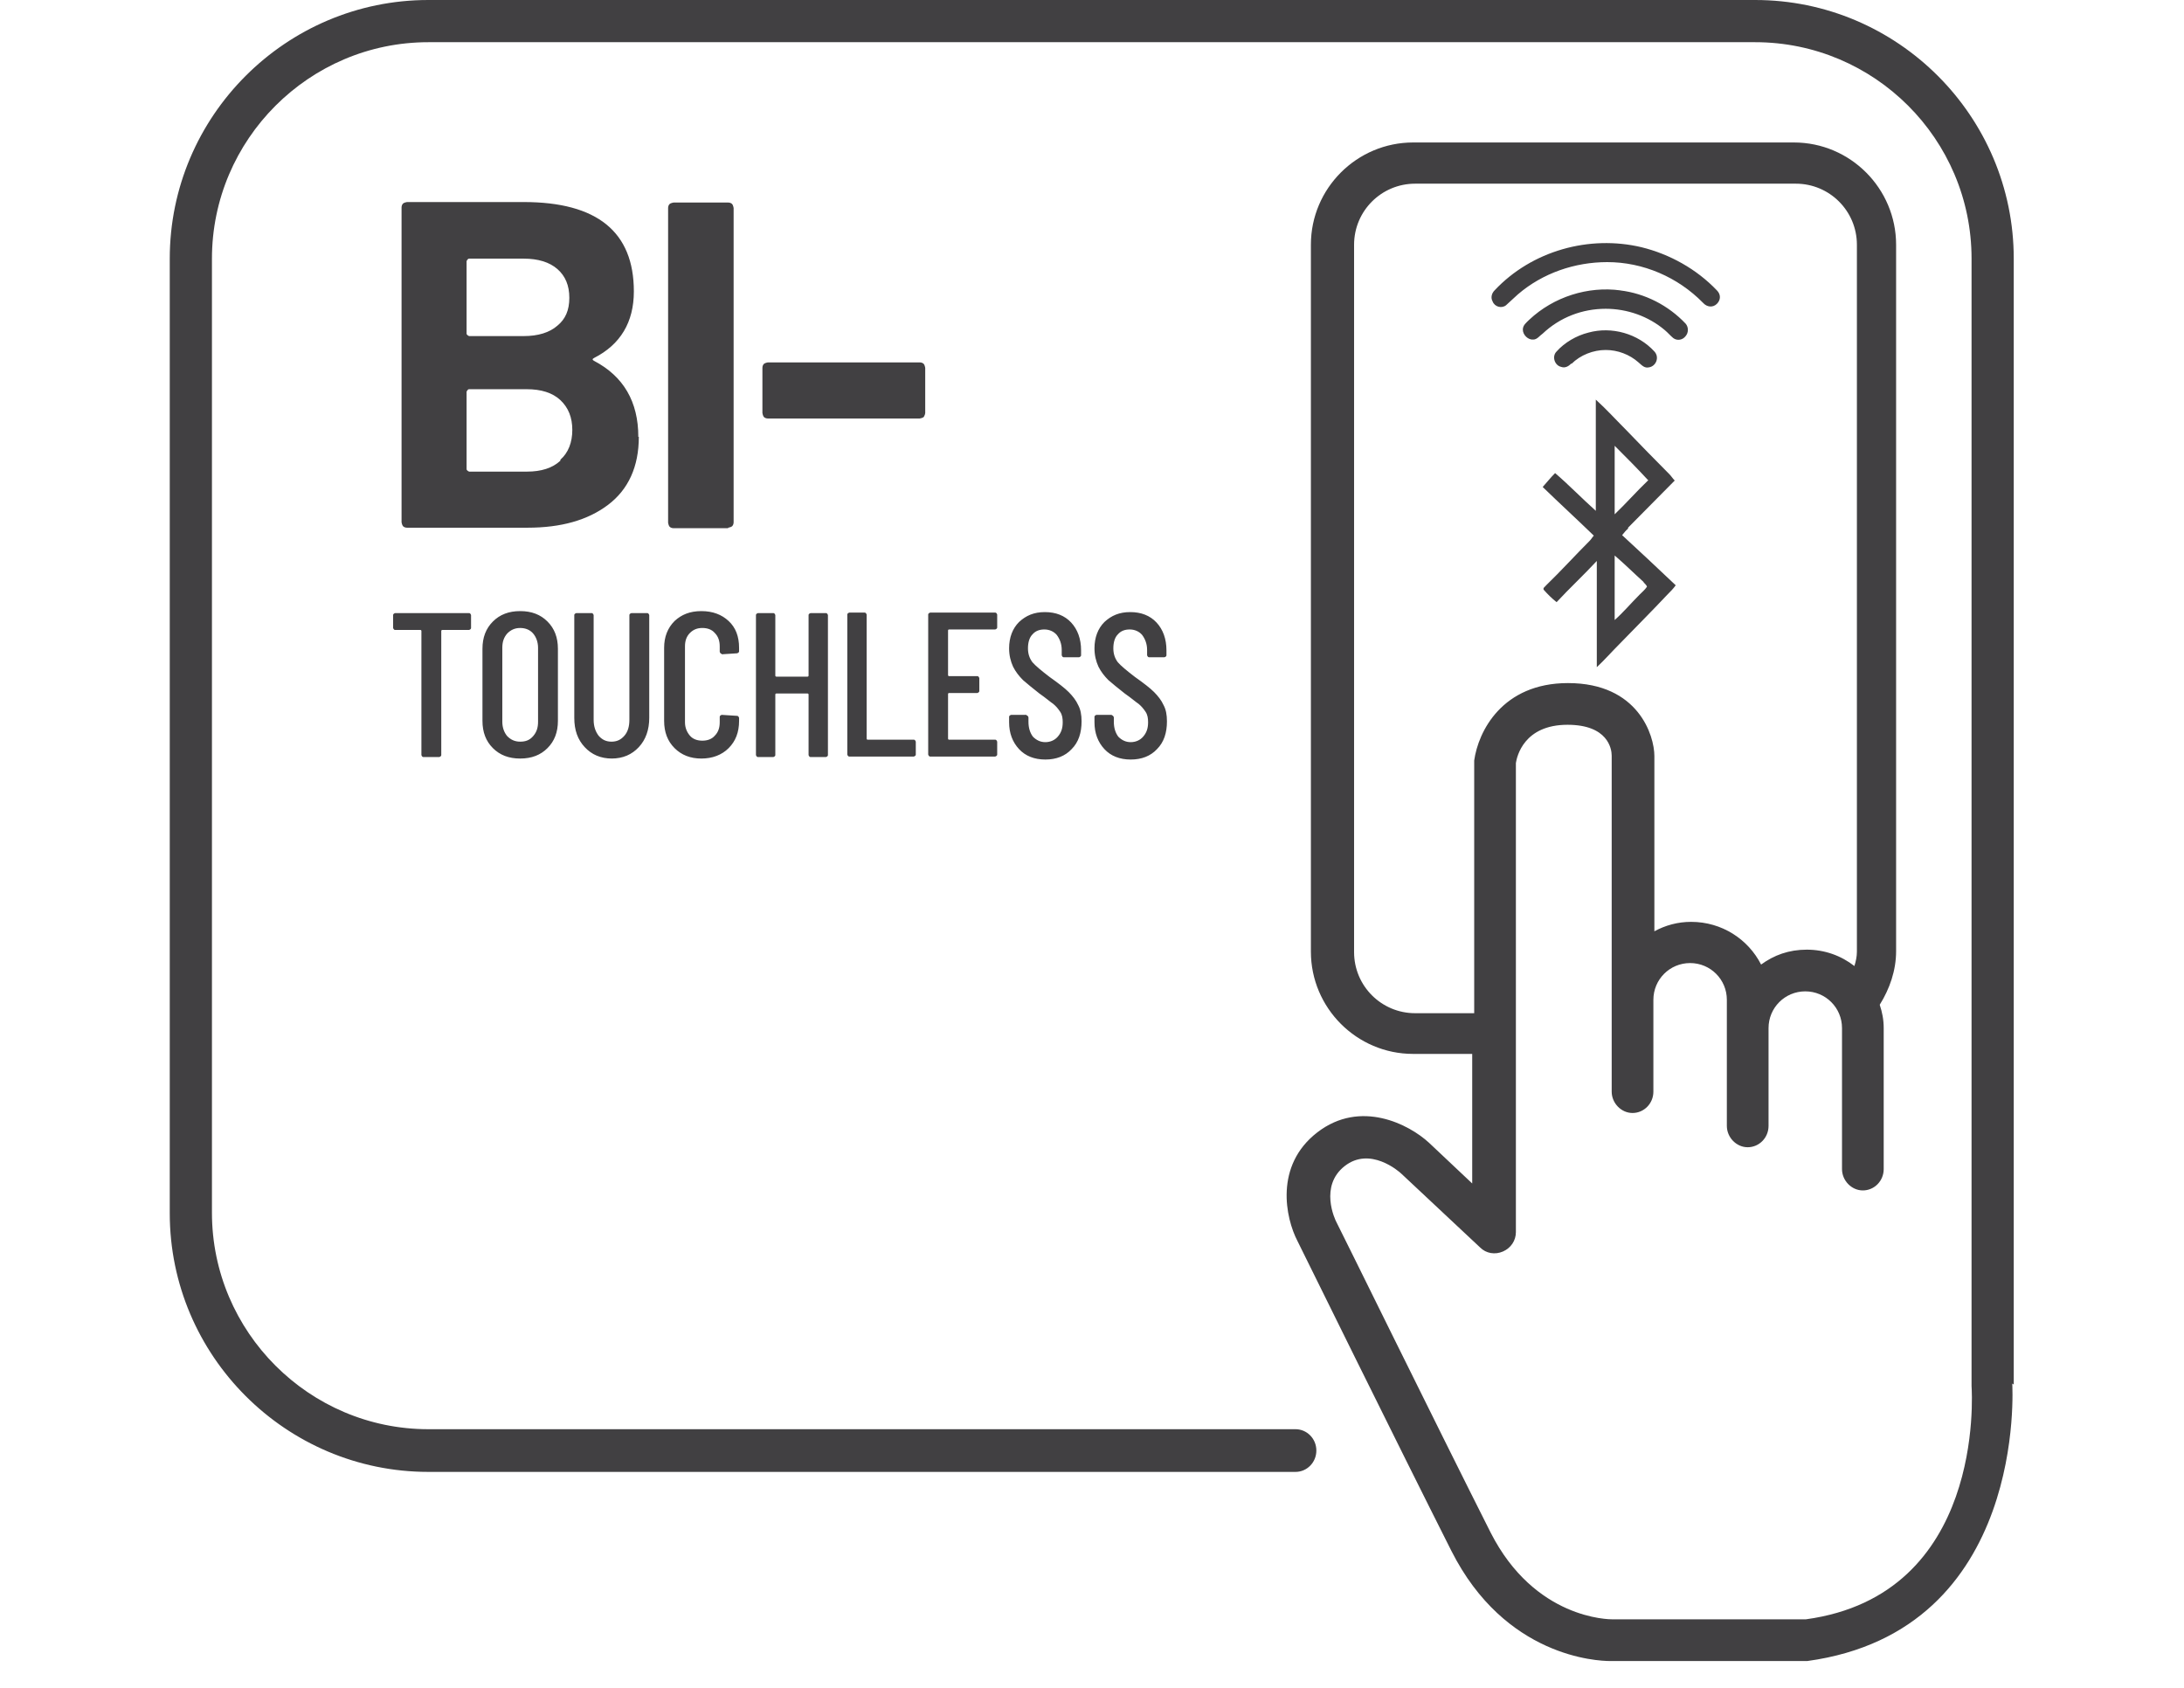 <?xml version="1.0" encoding="UTF-8"?><svg id="Livello_1" xmlns="http://www.w3.org/2000/svg" viewBox="0 0 44 34"><defs><style>.cls-1{fill:#414042;}</style></defs><path class="cls-1" d="M40.57,27.89V5.21c0-2.87-2.34-5.21-5.21-5.21H8.63C5.76,0,3.42,2.34,3.42,5.21V24.44c0,2.87,2.34,5.21,5.21,5.21H26.1c.23,0,.42-.19,.42-.43s-.19-.43-.42-.43H8.63c-2.4,0-4.36-1.96-4.36-4.36V5.21C4.27,2.81,6.23,.85,8.63,.85h26.73c2.4,0,4.36,1.95,4.36,4.36V27.92c.01,.17,.26,4.21-3.34,4.7h-3.89c-.07,0-1.57,0-2.46-1.75-1.03-2.04-3.09-6.23-3.1-6.24-.04-.07-.35-.74,.16-1.14,.51-.4,1.09,.1,1.15,.16l1.58,1.48c.12,.12,.3,.15,.46,.08,.16-.07,.26-.22,.26-.39V15.37c.02-.13,.16-.77,1.04-.77,.81,0,.89,.48,.89,.62v6.77c0,.23,.19,.43,.42,.43s.42-.19,.42-.43v-1.85c0-.41,.33-.74,.74-.74s.74,.33,.74,.74v2.54c0,.23,.19,.43,.42,.43s.42-.19,.42-.43v-1.97c0-.41,.33-.74,.74-.74s.74,.33,.74,.74v2.84c0,.23,.19,.43,.42,.43s.42-.19,.42-.43v-2.84c0-.17-.03-.32-.08-.47,.2-.32,.33-.69,.33-1.08V4.93c0-1.13-.92-2.06-2.06-2.06h-7.67c-1.13,0-2.06,.92-2.06,2.06v14.24c0,1.13,.92,2.06,2.06,2.06h1.19v2.61l-.87-.82c-.4-.37-1.38-.88-2.25-.21-.87,.67-.64,1.73-.4,2.19,0,0,2.07,4.2,3.1,6.24,1.08,2.14,2.94,2.22,3.2,2.22h3.97c4.45-.61,4.13-5.57,4.13-5.59Zm-12.06-7.48c-.68,0-1.23-.55-1.23-1.23V4.93c0-.68,.55-1.23,1.23-1.23h7.67c.68,0,1.23,.55,1.23,1.23v14.24c0,.1-.02,.19-.05,.29-.27-.21-.6-.33-.96-.33s-.66,.11-.92,.3c-.26-.51-.79-.86-1.41-.86-.27,0-.52,.07-.74,.19v-3.53c0-.41-.32-1.47-1.74-1.47-1.33,0-1.81,.98-1.89,1.56v5.09h-1.19Zm-7.83-6.01h-.31s-.04,.01-.04,.04v.11c0,.22,.07,.4,.2,.54,.13,.14,.31,.21,.53,.21s.4-.07,.53-.21c.14-.14,.2-.33,.2-.56,0-.13-.02-.24-.07-.33-.04-.09-.11-.18-.19-.26-.08-.08-.21-.18-.38-.3-.17-.13-.29-.23-.35-.3-.06-.08-.09-.17-.09-.28,0-.12,.03-.22,.09-.28,.06-.07,.14-.1,.24-.1,.1,0,.19,.04,.25,.11,.06,.08,.1,.18,.1,.3v.11s.01,.04,.04,.04h.31s.04-.01,.04-.04v-.1c0-.23-.07-.42-.2-.56s-.31-.21-.53-.21-.38,.07-.52,.2c-.13,.13-.2,.31-.2,.53,0,.14,.03,.26,.08,.37,.05,.1,.12,.19,.2,.27,.08,.07,.19,.16,.33,.27,.13,.09,.22,.17,.28,.21,.06,.05,.1,.1,.14,.16s.05,.13,.05,.21c0,.12-.03,.21-.1,.29-.06,.07-.15,.11-.25,.11s-.18-.04-.25-.11c-.06-.08-.09-.18-.09-.3v-.09s-.01-.04-.04-.04Zm10.98-7.07c.18-.18,.44-.28,.69-.28,.24,0,.48,.09,.66,.25,.07,.06,.12,.12,.21,.1,.14-.02,.22-.2,.11-.32-.33-.36-.86-.51-1.33-.38-.24,.06-.48,.2-.64,.38-.1,.1-.04,.28,.09,.31,.08,.03,.15-.01,.21-.07Zm-9.26,7.07h-.31s-.04,.01-.04,.04v.11c0,.22,.07,.4,.2,.54,.13,.14,.31,.21,.53,.21s.4-.07,.53-.21c.14-.14,.2-.33,.2-.56,0-.13-.02-.24-.07-.33-.04-.09-.11-.18-.19-.26-.08-.08-.21-.18-.38-.3-.17-.13-.29-.23-.35-.3-.06-.08-.09-.17-.09-.28,0-.12,.03-.22,.09-.28,.06-.07,.14-.1,.24-.1,.1,0,.19,.04,.25,.11,.06,.08,.1,.18,.1,.3v.11s.01,.04,.04,.04h.31s.04-.01,.04-.04v-.1c0-.23-.07-.42-.2-.56s-.31-.21-.53-.21-.38,.07-.52,.2c-.13,.13-.2,.31-.2,.53,0,.14,.03,.26,.08,.37,.05,.1,.12,.19,.2,.27,.08,.07,.19,.16,.33,.27,.13,.09,.22,.17,.28,.21,.06,.05,.1,.1,.14,.16s.05,.13,.05,.21c0,.12-.03,.21-.1,.29-.06,.07-.15,.11-.25,.11s-.18-.04-.25-.11c-.06-.08-.09-.18-.09-.3v-.09s-.01-.04-.04-.04Zm10.39-3.76c.32-.32,.63-.64,.95-.96-.04-.04-.07-.09-.11-.13-.3-.3-.59-.6-.88-.9-.2-.2-.39-.41-.6-.6,0,.75,0,1.5,0,2.24-.28-.25-.54-.52-.82-.76-.09,.09-.17,.19-.25,.28,.34,.33,.69,.65,1.03,.98-.03,.03-.05,.07-.08,.1-.3,.3-.58,.61-.88,.9-.02,.03-.07,.05-.05,.09,.08,.09,.17,.18,.26,.25,.26-.28,.54-.54,.81-.83,0,.71,0,1.43,0,2.14,.16-.15,.3-.31,.45-.46,.32-.33,.65-.66,.97-1,.06-.06,.12-.12,.17-.19-.36-.34-.72-.68-1.08-1.01,.04-.05,.08-.1,.13-.14Zm.41-.96c-.23,.22-.44,.46-.67,.68,0-.46,0-.92,0-1.38,.23,.23,.46,.46,.68,.7Zm-.09,2.05s.07,.06,.07,.09c-.04,.06-.1,.11-.15,.16-.17,.17-.32,.35-.5,.51,0-.43,0-.87,0-1.3,.2,.17,.39,.36,.59,.54Zm-.46-5.88c-.66-.09-1.35,.13-1.84,.59-.06,.06-.13,.11-.13,.2,0,.11,.11,.21,.21,.2,.08,0,.13-.08,.19-.12,.35-.33,.8-.5,1.27-.5,.43,0,.86,.15,1.19,.43,.06,.05,.11,.11,.17,.16,.08,.06,.19,.04,.25-.04,.06-.07,.06-.18,0-.25-.35-.37-.82-.61-1.32-.67Zm-2.31,.3c.08-.07,.16-.15,.24-.22,.5-.43,1.15-.65,1.8-.65,.72,0,1.42,.3,1.93,.82,.08,.09,.2,.1,.28,.02,.08-.08,.08-.19,0-.27-.41-.43-.95-.73-1.52-.87-1.05-.25-2.21,.07-2.96,.87-.06,.06-.08,.15-.04,.22,.04,.11,.18,.15,.27,.08Zm-14.01,9.1h.31s.04-.01,.04-.04v-2.82s-.01-.04-.04-.04h-.31s-.04,.01-.04,.04v1.22s0,.02-.02,.02h-.63s-.02,0-.02-.02v-1.22s-.01-.04-.04-.04h-.31s-.04,.01-.04,.04v2.82s.01,.04,.04,.04h.31s.04-.01,.04-.04v-1.22s0-.02,.02-.02h.63s.02,0,.02,.02v1.22s.01,.04,.04,.04Zm-7.8,0h.32s.04-.01,.04-.04v-2.5s0-.02,.02-.02h.54s.04-.01,.04-.04v-.26s-.01-.04-.04-.04h-1.49s-.04,.01-.04,.04v.26s.01,.04,.04,.04h.51s.02,0,.02,.02v2.5s.01,.04,.04,.04Zm1.4-2.73c-.14,.14-.21,.32-.21,.55v1.45c0,.23,.07,.41,.21,.55s.32,.21,.55,.21,.41-.07,.55-.21c.14-.14,.21-.32,.21-.55v-1.45c0-.23-.07-.41-.21-.55-.14-.14-.32-.21-.55-.21s-.41,.07-.55,.21Zm.91,.53v1.49c0,.12-.03,.21-.1,.29s-.15,.11-.26,.11-.19-.04-.26-.11c-.06-.07-.1-.17-.1-.29v-1.49c0-.12,.03-.21,.1-.29,.07-.07,.15-.11,.26-.11s.2,.04,.26,.11,.1,.17,.1,.29Zm2.02-4.25c0-.71-.3-1.22-.89-1.53-.04-.02-.04-.04,0-.06,.53-.27,.8-.72,.8-1.34,0-1.2-.74-1.8-2.22-1.8h-2.35s-.06,.01-.08,.03c-.02,.02-.03,.05-.03,.08v6.34s.01,.06,.03,.08c.02,.02,.05,.03,.08,.03h2.43c.67,0,1.21-.15,1.62-.46s.62-.77,.62-1.37Zm-3.46-3.54s.02-.05,.05-.05h1.1c.29,0,.52,.07,.68,.21,.16,.14,.24,.33,.24,.58s-.08,.43-.24,.56c-.16,.14-.39,.21-.68,.21h-1.1s-.05-.02-.05-.05v-1.46Zm1.89,4.02c-.16,.15-.39,.22-.67,.22h-1.17s-.05-.02-.05-.05v-1.56s.02-.05,.05-.05h1.16c.29,0,.52,.07,.68,.22,.16,.15,.24,.35,.24,.6s-.08,.46-.24,.6Zm1.03,6c.23,0,.41-.08,.55-.23,.14-.15,.21-.35,.21-.59v-2.07s-.01-.04-.04-.04h-.32s-.04,.01-.04,.04v2.11c0,.13-.03,.24-.1,.32s-.15,.12-.26,.12-.19-.04-.26-.12c-.06-.08-.1-.18-.1-.32v-2.11s-.01-.04-.04-.04h-.31s-.04,.01-.04,.04v2.07c0,.25,.07,.44,.21,.59,.14,.15,.32,.23,.55,.23Zm2.22-2.1l.31-.02s.04-.01,.04-.04v-.07c0-.23-.07-.41-.21-.54-.14-.13-.32-.2-.55-.2s-.4,.07-.54,.2c-.14,.14-.21,.32-.21,.54v1.47c0,.23,.07,.41,.21,.55,.14,.14,.32,.21,.54,.21s.41-.07,.55-.21c.14-.14,.21-.32,.21-.55v-.06s-.01-.04-.04-.04l-.31-.02s-.04,.01-.04,.04v.11c0,.11-.03,.2-.1,.27-.06,.07-.15,.1-.25,.1s-.19-.03-.25-.1-.1-.16-.1-.27v-1.53c0-.11,.03-.2,.1-.27s.15-.1,.25-.1,.19,.03,.25,.1c.07,.07,.1,.16,.1,.27v.11s.01,.04,.04,.04Zm4.07-4.78s.03-.05,.03-.08v-.91s-.01-.06-.03-.08c-.02-.02-.05-.03-.08-.03h-3.06s-.06,.01-.08,.03-.03,.05-.03,.08v.91s.01,.06,.03,.08c.02,.02,.05,.03,.08,.03h3.06s.06-.01,.08-.03Zm-1.19,3.94h-.31s-.04,.01-.04,.04v2.82s.01,.04,.04,.04h1.3s.04-.01,.04-.04v-.26s-.01-.04-.04-.04h-.93s-.02,0-.02-.02v-2.5s-.01-.04-.04-.04Zm-2.75-1.71s.06-.01,.08-.03c.02-.02,.03-.05,.03-.08V4.19s-.01-.06-.03-.08c-.02-.02-.05-.03-.08-.03h-1.1s-.06,.01-.08,.03c-.02,.02-.03,.05-.03,.08v6.34s.01,.06,.03,.08c.02,.02,.05,.03,.08,.03h1.1Zm4.45,2.05h.93s.04-.01,.04-.04v-.26s-.01-.04-.04-.04h-1.31s-.04,.01-.04,.04v2.82s.01,.04,.04,.04h1.31s.04-.01,.04-.04v-.26s-.01-.04-.04-.04h-.93s-.02,0-.02-.02v-.9s0-.02,.02-.02h.57s.04-.01,.04-.04v-.26s-.01-.04-.04-.04h-.57s-.02,0-.02-.02v-.9s0-.02,.02-.02Z"/></svg>